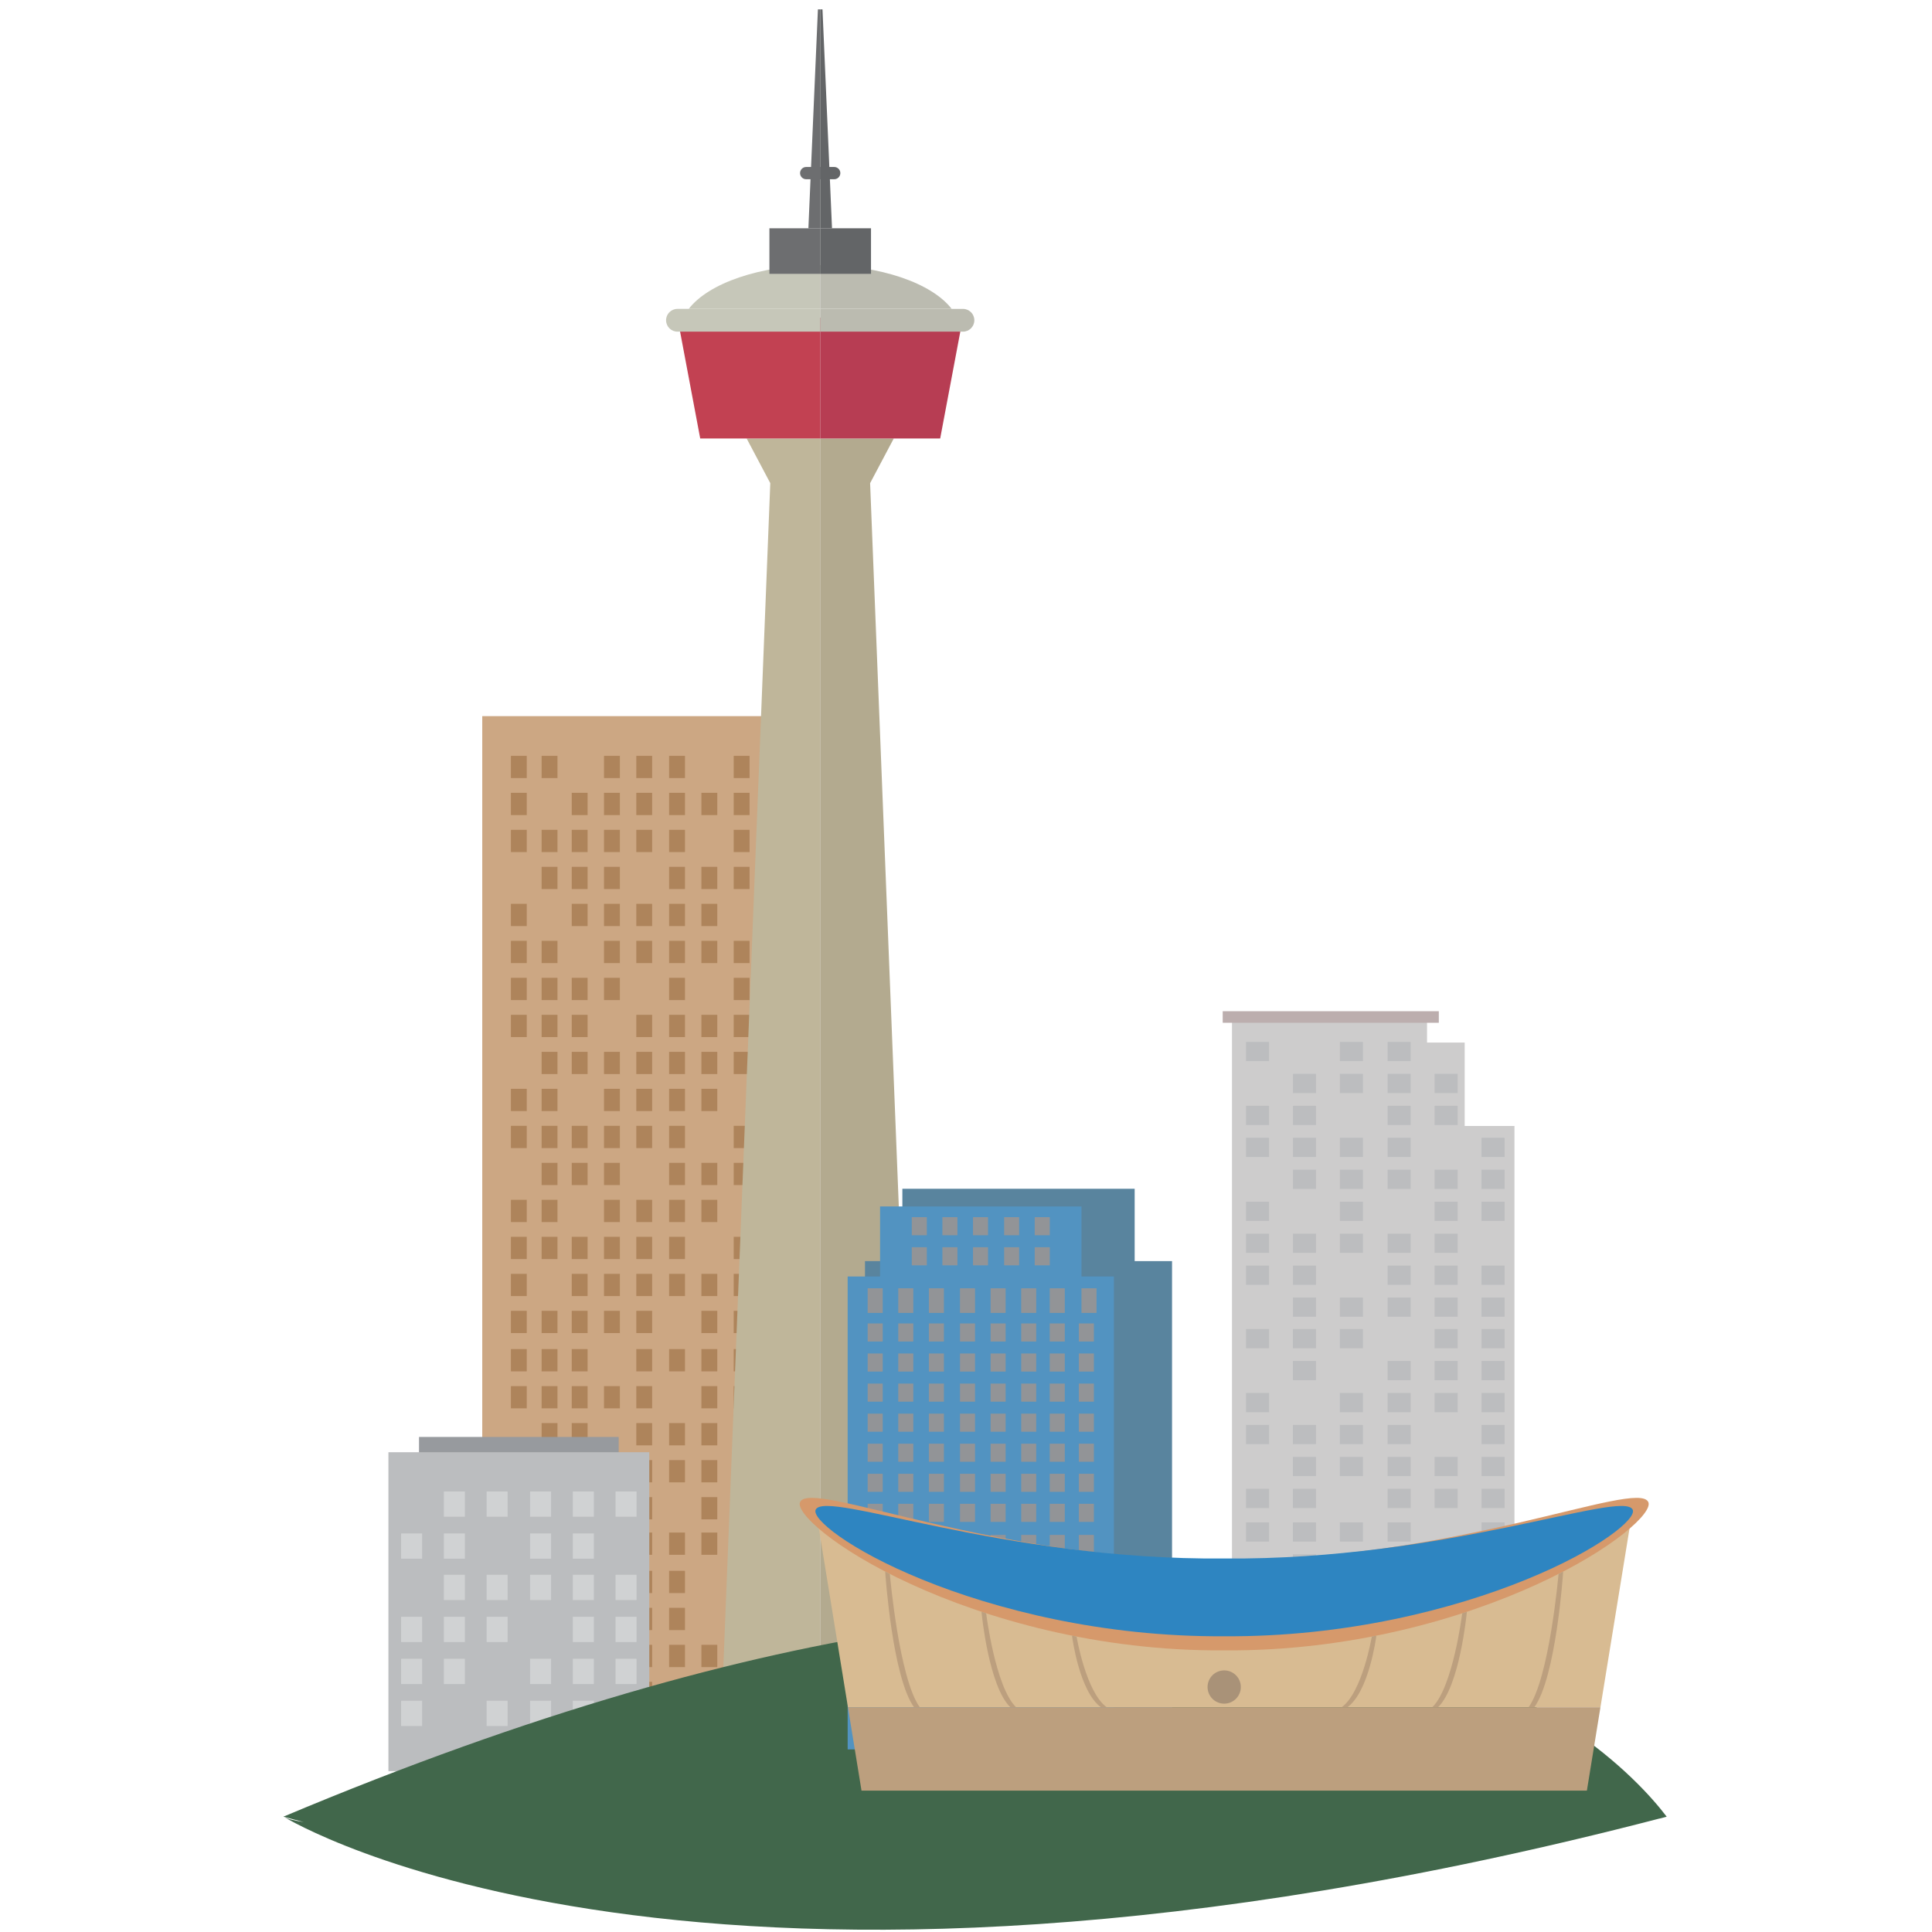 <?xml version="1.0" encoding="utf-8"?>
<!-- Generator: Adobe Illustrator 15.1.0, SVG Export Plug-In . SVG Version: 6.00 Build 0)  -->
<!DOCTYPE svg PUBLIC "-//W3C//DTD SVG 1.1//EN" "http://www.w3.org/Graphics/SVG/1.1/DTD/svg11.dtd">
<svg version="1.1" id="Layer_1" xmlns="http://www.w3.org/2000/svg" xmlns:xlink="http://www.w3.org/1999/xlink" x="0px" y="0px"
	 width="400px" height="400px" viewBox="0 0 400 400" enable-background="new 0 0 400 400" xml:space="preserve">
<g>
	<g>
		<rect x="99.845" y="148.268" fill="#CCA783" width="61.28" height="220.426"/>
		<g>
			<rect x="131.74" y="156.488" fill="#AE845B" width="3.28" height="4.606"/>
			<rect x="125.053" y="156.488" fill="#AE845B" width="3.287" height="4.606"/>
			<rect x="118.372" y="164.144" fill="#AE845B" width="3.283" height="4.61"/>
			<rect x="131.74" y="164.144" fill="#AE845B" width="3.28" height="4.61"/>
			<rect x="125.053" y="164.144" fill="#AE845B" width="3.287" height="4.61"/>
			<rect x="118.372" y="171.809" fill="#AE845B" width="3.283" height="4.605"/>
			<rect x="131.74" y="171.809" fill="#AE845B" width="3.28" height="4.605"/>
			<rect x="125.053" y="171.809" fill="#AE845B" width="3.287" height="4.605"/>
			<rect x="118.372" y="179.469" fill="#AE845B" width="3.283" height="4.602"/>
			<rect x="125.053" y="179.469" fill="#AE845B" width="3.287" height="4.602"/>
			<rect x="118.372" y="187.126" fill="#AE845B" width="3.283" height="4.609"/>
			<rect x="131.74" y="187.126" fill="#AE845B" width="3.28" height="4.609"/>
			<rect x="125.053" y="187.126" fill="#AE845B" width="3.287" height="4.609"/>
			<rect x="131.74" y="194.79" fill="#AE845B" width="3.28" height="4.61"/>
			<rect x="125.053" y="194.79" fill="#AE845B" width="3.287" height="4.61"/>
			<rect x="118.372" y="202.446" fill="#AE845B" width="3.283" height="4.611"/>
			<rect x="125.053" y="202.446" fill="#AE845B" width="3.287" height="4.611"/>
			<rect x="118.372" y="210.107" fill="#AE845B" width="3.283" height="4.609"/>
			<rect x="131.74" y="210.107" fill="#AE845B" width="3.28" height="4.609"/>
			<rect x="118.372" y="217.771" fill="#AE845B" width="3.283" height="4.602"/>
			<rect x="131.74" y="217.771" fill="#AE845B" width="3.28" height="4.602"/>
			<rect x="125.053" y="217.771" fill="#AE845B" width="3.287" height="4.602"/>
			<rect x="131.74" y="225.429" fill="#AE845B" width="3.28" height="4.604"/>
			<rect x="125.053" y="225.429" fill="#AE845B" width="3.287" height="4.604"/>
			<rect x="118.372" y="233.088" fill="#AE845B" width="3.283" height="4.61"/>
			<rect x="131.74" y="233.088" fill="#AE845B" width="3.28" height="4.61"/>
			<rect x="125.053" y="233.088" fill="#AE845B" width="3.287" height="4.61"/>
			<rect x="118.372" y="240.753" fill="#AE845B" width="3.283" height="4.603"/>
			<rect x="125.053" y="240.753" fill="#AE845B" width="3.287" height="4.603"/>
			<rect x="131.74" y="248.409" fill="#AE845B" width="3.28" height="4.609"/>
			<rect x="125.053" y="248.409" fill="#AE845B" width="3.287" height="4.609"/>
			<rect x="118.372" y="256.069" fill="#AE845B" width="3.283" height="4.61"/>
			<rect x="131.74" y="256.069" fill="#AE845B" width="3.28" height="4.61"/>
			<rect x="125.053" y="256.069" fill="#AE845B" width="3.287" height="4.61"/>
			<rect x="118.372" y="263.734" fill="#AE845B" width="3.283" height="4.602"/>
			<rect x="131.74" y="263.734" fill="#AE845B" width="3.28" height="4.602"/>
			<rect x="125.053" y="263.734" fill="#AE845B" width="3.287" height="4.602"/>
			<rect x="118.372" y="271.392" fill="#AE845B" width="3.283" height="4.608"/>
			<rect x="112.135" y="156.488" fill="#AE845B" width="3.283" height="4.606"/>
			<rect x="112.135" y="171.809" fill="#AE845B" width="3.283" height="4.605"/>
			<rect x="112.135" y="179.469" fill="#AE845B" width="3.283" height="4.602"/>
			<rect x="112.135" y="194.79" fill="#AE845B" width="3.283" height="4.61"/>
			<rect x="112.135" y="202.446" fill="#AE845B" width="3.283" height="4.611"/>
			<rect x="112.135" y="210.107" fill="#AE845B" width="3.283" height="4.609"/>
			<rect x="112.135" y="217.771" fill="#AE845B" width="3.283" height="4.602"/>
			<rect x="112.135" y="225.429" fill="#AE845B" width="3.283" height="4.604"/>
			<rect x="112.135" y="233.088" fill="#AE845B" width="3.283" height="4.61"/>
			<rect x="112.135" y="240.753" fill="#AE845B" width="3.283" height="4.603"/>
			<rect x="112.135" y="248.409" fill="#AE845B" width="3.283" height="4.609"/>
			<rect x="112.135" y="256.069" fill="#AE845B" width="3.283" height="4.61"/>
			<rect x="112.135" y="271.392" fill="#AE845B" width="3.283" height="4.608"/>
			<rect x="105.778" y="156.488" fill="#AE845B" width="3.283" height="4.606"/>
			<rect x="105.778" y="164.144" fill="#AE845B" width="3.283" height="4.61"/>
			<rect x="105.778" y="171.809" fill="#AE845B" width="3.283" height="4.605"/>
			<rect x="105.778" y="187.126" fill="#AE845B" width="3.283" height="4.609"/>
			<rect x="105.778" y="194.79" fill="#AE845B" width="3.283" height="4.61"/>
			<rect x="105.778" y="202.446" fill="#AE845B" width="3.283" height="4.611"/>
			<rect x="105.778" y="210.107" fill="#AE845B" width="3.283" height="4.609"/>
			<rect x="105.778" y="225.429" fill="#AE845B" width="3.283" height="4.604"/>
			<rect x="105.778" y="233.088" fill="#AE845B" width="3.283" height="4.61"/>
			<rect x="105.778" y="248.409" fill="#AE845B" width="3.283" height="4.609"/>
			<rect x="105.778" y="256.069" fill="#AE845B" width="3.283" height="4.61"/>
			<rect x="105.778" y="263.734" fill="#AE845B" width="3.283" height="4.602"/>
			<rect x="105.778" y="271.392" fill="#AE845B" width="3.283" height="4.608"/>
			<rect x="131.74" y="271.392" fill="#AE845B" width="3.28" height="4.608"/>
			<rect x="125.053" y="271.392" fill="#AE845B" width="3.287" height="4.608"/>
			<rect x="151.905" y="156.488" fill="#AE845B" width="3.285" height="4.606"/>
			<rect x="138.535" y="156.488" fill="#AE845B" width="3.284" height="4.606"/>
			<rect x="151.905" y="164.144" fill="#AE845B" width="3.285" height="4.61"/>
			<rect x="138.535" y="164.144" fill="#AE845B" width="3.284" height="4.61"/>
			<rect x="145.216" y="164.144" fill="#AE845B" width="3.29" height="4.61"/>
			<rect x="151.905" y="171.809" fill="#AE845B" width="3.285" height="4.605"/>
			<rect x="138.535" y="171.809" fill="#AE845B" width="3.284" height="4.605"/>
			<rect x="151.905" y="179.469" fill="#AE845B" width="3.285" height="4.602"/>
			<rect x="138.535" y="179.469" fill="#AE845B" width="3.284" height="4.602"/>
			<rect x="145.216" y="179.469" fill="#AE845B" width="3.29" height="4.602"/>
			<rect x="138.535" y="187.126" fill="#AE845B" width="3.284" height="4.609"/>
			<rect x="145.216" y="187.126" fill="#AE845B" width="3.29" height="4.609"/>
			<rect x="151.905" y="194.79" fill="#AE845B" width="3.285" height="4.61"/>
			<rect x="138.535" y="194.79" fill="#AE845B" width="3.284" height="4.61"/>
			<rect x="145.216" y="194.79" fill="#AE845B" width="3.29" height="4.61"/>
			<rect x="151.905" y="202.446" fill="#AE845B" width="3.285" height="4.611"/>
			<rect x="138.535" y="202.446" fill="#AE845B" width="3.284" height="4.611"/>
			<rect x="151.905" y="210.107" fill="#AE845B" width="3.285" height="4.609"/>
			<rect x="138.535" y="210.107" fill="#AE845B" width="3.284" height="4.609"/>
			<rect x="145.216" y="210.107" fill="#AE845B" width="3.29" height="4.609"/>
			<rect x="151.905" y="217.771" fill="#AE845B" width="3.285" height="4.602"/>
			<rect x="138.535" y="217.771" fill="#AE845B" width="3.284" height="4.602"/>
			<rect x="145.216" y="217.771" fill="#AE845B" width="3.29" height="4.602"/>
			<rect x="138.535" y="225.429" fill="#AE845B" width="3.284" height="4.604"/>
			<rect x="145.216" y="225.429" fill="#AE845B" width="3.29" height="4.604"/>
			<rect x="151.905" y="233.088" fill="#AE845B" width="3.285" height="4.61"/>
			<rect x="138.535" y="233.088" fill="#AE845B" width="3.284" height="4.61"/>
			<rect x="151.905" y="240.753" fill="#AE845B" width="3.285" height="4.603"/>
			<rect x="138.535" y="240.753" fill="#AE845B" width="3.284" height="4.603"/>
			<rect x="145.216" y="240.753" fill="#AE845B" width="3.29" height="4.603"/>
			<rect x="138.535" y="248.409" fill="#AE845B" width="3.284" height="4.609"/>
			<rect x="145.216" y="248.409" fill="#AE845B" width="3.29" height="4.609"/>
			<rect x="151.905" y="256.069" fill="#AE845B" width="3.285" height="4.61"/>
			<rect x="138.535" y="256.069" fill="#AE845B" width="3.284" height="4.61"/>
			<rect x="151.905" y="263.734" fill="#AE845B" width="3.285" height="4.602"/>
			<rect x="138.535" y="263.734" fill="#AE845B" width="3.284" height="4.602"/>
			<rect x="145.216" y="263.734" fill="#AE845B" width="3.29" height="4.602"/>
			<rect x="151.905" y="271.392" fill="#AE845B" width="3.285" height="4.608"/>
			<rect x="145.216" y="271.392" fill="#AE845B" width="3.29" height="4.608"/>
			<rect x="118.372" y="279.314" fill="#AE845B" width="3.283" height="4.614"/>
			<rect x="131.74" y="279.314" fill="#AE845B" width="3.28" height="4.614"/>
			<rect x="118.372" y="286.979" fill="#AE845B" width="3.283" height="4.605"/>
			<rect x="131.74" y="286.979" fill="#AE845B" width="3.28" height="4.605"/>
			<rect x="125.053" y="286.979" fill="#AE845B" width="3.287" height="4.605"/>
			<rect x="118.372" y="294.636" fill="#AE845B" width="3.283" height="4.61"/>
			<rect x="131.74" y="294.636" fill="#AE845B" width="3.28" height="4.61"/>
			<rect x="118.372" y="302.3" fill="#AE845B" width="3.283" height="4.605"/>
			<rect x="131.74" y="302.3" fill="#AE845B" width="3.28" height="4.605"/>
			<rect x="118.372" y="309.965" fill="#AE845B" width="3.283" height="4.603"/>
			<rect x="112.135" y="279.314" fill="#AE845B" width="3.283" height="4.614"/>
			<rect x="112.135" y="286.979" fill="#AE845B" width="3.283" height="4.605"/>
			<rect x="112.135" y="294.636" fill="#AE845B" width="3.283" height="4.61"/>
			<rect x="112.135" y="302.3" fill="#AE845B" width="3.283" height="4.605"/>
			<rect x="112.135" y="309.965" fill="#AE845B" width="3.283" height="4.603"/>
			<rect x="105.778" y="279.314" fill="#AE845B" width="3.283" height="4.614"/>
			<rect x="105.778" y="286.979" fill="#AE845B" width="3.283" height="4.605"/>
			<rect x="105.778" y="302.3" fill="#AE845B" width="3.283" height="4.605"/>
			<rect x="105.778" y="309.965" fill="#AE845B" width="3.283" height="4.603"/>
			<rect x="131.74" y="309.965" fill="#AE845B" width="3.28" height="4.603"/>
			<rect x="125.053" y="309.965" fill="#AE845B" width="3.287" height="4.603"/>
			<rect x="151.905" y="279.314" fill="#AE845B" width="3.285" height="4.614"/>
			<rect x="138.535" y="279.314" fill="#AE845B" width="3.284" height="4.614"/>
			<rect x="145.216" y="279.314" fill="#AE845B" width="3.29" height="4.614"/>
			<rect x="151.905" y="286.979" fill="#AE845B" width="3.285" height="4.605"/>
			<rect x="145.216" y="286.979" fill="#AE845B" width="3.29" height="4.605"/>
			<rect x="138.535" y="294.636" fill="#AE845B" width="3.284" height="4.61"/>
			<rect x="145.216" y="294.636" fill="#AE845B" width="3.29" height="4.61"/>
			<rect x="151.905" y="302.3" fill="#AE845B" width="3.285" height="4.605"/>
			<rect x="138.535" y="302.3" fill="#AE845B" width="3.284" height="4.605"/>
			<rect x="145.216" y="302.3" fill="#AE845B" width="3.29" height="4.605"/>
			<rect x="151.905" y="309.965" fill="#AE845B" width="3.285" height="4.603"/>
			<rect x="145.216" y="309.965" fill="#AE845B" width="3.29" height="4.603"/>
			<rect x="118.372" y="317.297" fill="#AE845B" width="3.283" height="4.609"/>
			<rect x="112.135" y="317.297" fill="#AE845B" width="3.283" height="4.609"/>
			<rect x="131.74" y="317.297" fill="#AE845B" width="3.28" height="4.609"/>
			<rect x="125.053" y="317.297" fill="#AE845B" width="3.287" height="4.609"/>
			<rect x="151.905" y="317.297" fill="#AE845B" width="3.285" height="4.609"/>
			<rect x="138.535" y="317.297" fill="#AE845B" width="3.284" height="4.609"/>
			<rect x="145.216" y="317.297" fill="#AE845B" width="3.29" height="4.609"/>
			<rect x="131.74" y="325.223" fill="#AE845B" width="3.28" height="4.605"/>
			<rect x="125.053" y="325.223" fill="#AE845B" width="3.287" height="4.605"/>
			<rect x="118.372" y="332.881" fill="#AE845B" width="3.283" height="4.611"/>
			<rect x="131.74" y="332.881" fill="#AE845B" width="3.28" height="4.611"/>
			<rect x="125.053" y="332.881" fill="#AE845B" width="3.287" height="4.611"/>
			<rect x="118.372" y="340.543" fill="#AE845B" width="3.283" height="4.614"/>
			<rect x="131.74" y="340.543" fill="#AE845B" width="3.28" height="4.614"/>
			<rect x="125.053" y="340.543" fill="#AE845B" width="3.287" height="4.614"/>
			<rect x="118.372" y="348.206" fill="#AE845B" width="3.283" height="4.606"/>
			<rect x="131.74" y="348.206" fill="#AE845B" width="3.28" height="4.606"/>
			<rect x="118.372" y="355.863" fill="#AE845B" width="3.283" height="4.61"/>
			<rect x="112.135" y="325.223" fill="#AE845B" width="3.283" height="4.605"/>
			<rect x="112.135" y="332.881" fill="#AE845B" width="3.283" height="4.611"/>
			<rect x="112.135" y="348.206" fill="#AE845B" width="3.283" height="4.606"/>
			<rect x="112.135" y="355.863" fill="#AE845B" width="3.283" height="4.61"/>
			<rect x="105.778" y="325.223" fill="#AE845B" width="3.283" height="4.605"/>
			<rect x="105.778" y="332.881" fill="#AE845B" width="3.283" height="4.611"/>
			<rect x="105.778" y="340.543" fill="#AE845B" width="3.283" height="4.614"/>
			<rect x="105.778" y="348.206" fill="#AE845B" width="3.283" height="4.606"/>
			<rect x="105.778" y="355.863" fill="#AE845B" width="3.283" height="4.61"/>
			<rect x="131.74" y="355.863" fill="#AE845B" width="3.28" height="4.61"/>
			<rect x="125.053" y="355.863" fill="#AE845B" width="3.287" height="4.61"/>
			<rect x="151.905" y="325.223" fill="#AE845B" width="3.285" height="4.605"/>
			<rect x="138.535" y="325.223" fill="#AE845B" width="3.284" height="4.605"/>
			<rect x="151.905" y="332.881" fill="#AE845B" width="3.285" height="4.611"/>
			<rect x="138.535" y="332.881" fill="#AE845B" width="3.284" height="4.611"/>
			<rect x="151.905" y="340.543" fill="#AE845B" width="3.285" height="4.614"/>
			<rect x="138.535" y="340.543" fill="#AE845B" width="3.284" height="4.614"/>
			<rect x="145.216" y="340.543" fill="#AE845B" width="3.29" height="4.614"/>
			<rect x="151.905" y="348.206" fill="#AE845B" width="3.285" height="4.606"/>
			<rect x="138.535" y="348.206" fill="#AE845B" width="3.284" height="4.606"/>
			<rect x="145.216" y="348.206" fill="#AE845B" width="3.29" height="4.606"/>
			<rect x="151.905" y="355.863" fill="#AE845B" width="3.285" height="4.61"/>
			<rect x="145.216" y="355.863" fill="#AE845B" width="3.29" height="4.61"/>
		</g>
	</g>
	<g>
		<rect x="86.751" y="297.507" fill="#979A9E" width="41.34" height="4.481"/>
		<rect x="80.418" y="300.668" fill="#BBBDBF" width="54.006" height="66.039"/>
		<rect x="127.448" y="308.793" fill="#D0D2D3" width="4.346" height="5.227"/>
		<rect x="109.752" y="308.793" fill="#D0D2D3" width="4.344" height="5.227"/>
		<rect x="118.596" y="308.793" fill="#D0D2D3" width="4.354" height="5.227"/>
		<rect x="109.752" y="317.48" fill="#D0D2D3" width="4.344" height="5.229"/>
		<rect x="118.596" y="317.48" fill="#D0D2D3" width="4.354" height="5.229"/>
		<rect x="100.749" y="308.793" fill="#D0D2D3" width="4.346" height="5.227"/>
		<rect x="91.896" y="308.793" fill="#D0D2D3" width="4.351" height="5.227"/>
		<rect x="83.044" y="317.48" fill="#D0D2D3" width="4.353" height="5.229"/>
		<rect x="91.896" y="317.48" fill="#D0D2D3" width="4.351" height="5.229"/>
		<rect x="127.448" y="326.041" fill="#D0D2D3" width="4.346" height="5.234"/>
		<rect x="109.752" y="326.041" fill="#D0D2D3" width="4.344" height="5.234"/>
		<rect x="118.596" y="326.041" fill="#D0D2D3" width="4.354" height="5.234"/>
		<rect x="127.448" y="334.736" fill="#D0D2D3" width="4.346" height="5.234"/>
		<rect x="118.596" y="334.736" fill="#D0D2D3" width="4.354" height="5.234"/>
		<rect x="127.448" y="343.434" fill="#D0D2D3" width="4.346" height="5.225"/>
		<rect x="109.752" y="343.434" fill="#D0D2D3" width="4.344" height="5.225"/>
		<rect x="118.596" y="343.434" fill="#D0D2D3" width="4.354" height="5.225"/>
		<rect x="127.448" y="352.121" fill="#D0D2D3" width="4.346" height="5.229"/>
		<rect x="109.752" y="352.121" fill="#D0D2D3" width="4.344" height="5.229"/>
		<rect x="118.596" y="352.121" fill="#D0D2D3" width="4.354" height="5.229"/>
		<rect x="100.749" y="326.041" fill="#D0D2D3" width="4.346" height="5.234"/>
		<rect x="91.896" y="326.041" fill="#D0D2D3" width="4.351" height="5.234"/>
		<rect x="83.044" y="334.736" fill="#D0D2D3" width="4.353" height="5.234"/>
		<rect x="100.749" y="334.736" fill="#D0D2D3" width="4.346" height="5.234"/>
		<rect x="91.896" y="334.736" fill="#D0D2D3" width="4.351" height="5.234"/>
		<rect x="83.044" y="343.434" fill="#D0D2D3" width="4.353" height="5.225"/>
		<rect x="91.896" y="343.434" fill="#D0D2D3" width="4.351" height="5.225"/>
		<rect x="83.044" y="352.121" fill="#D0D2D3" width="4.353" height="5.229"/>
		<rect x="100.749" y="352.121" fill="#D0D2D3" width="4.346" height="5.229"/>
	</g>
	<g>
		<polygon fill="#CDCCCC" points="303.247,233.12 303.247,215.849 295.45,215.849 295.45,210.556 255.069,210.556 255.069,275.165 
			255.069,346.136 313.554,346.136 313.554,275.165 313.554,233.12 		"/>
		<rect x="287.298" y="215.721" fill="#BCBDBF" width="4.767" height="3.974"/>
		<rect x="287.298" y="222.329" fill="#BCBDBF" width="4.767" height="3.982"/>
		<rect x="297.013" y="222.329" fill="#BCBDBF" width="4.775" height="3.982"/>
		<rect x="287.298" y="228.946" fill="#BCBDBF" width="4.767" height="3.978"/>
		<rect x="297.013" y="228.946" fill="#BCBDBF" width="4.775" height="3.978"/>
		<rect x="306.733" y="235.562" fill="#BCBDBF" width="4.778" height="3.979"/>
		<rect x="287.298" y="235.562" fill="#BCBDBF" width="4.767" height="3.979"/>
		<rect x="306.733" y="242.177" fill="#BCBDBF" width="4.778" height="3.98"/>
		<rect x="287.298" y="242.177" fill="#BCBDBF" width="4.767" height="3.98"/>
		<rect x="297.013" y="242.177" fill="#BCBDBF" width="4.775" height="3.98"/>
		<rect x="306.733" y="248.797" fill="#BCBDBF" width="4.778" height="3.982"/>
		<rect x="297.013" y="248.797" fill="#BCBDBF" width="4.775" height="3.982"/>
		<rect x="287.298" y="255.415" fill="#BCBDBF" width="4.767" height="3.977"/>
		<rect x="297.013" y="255.415" fill="#BCBDBF" width="4.775" height="3.977"/>
		<rect x="306.733" y="262.026" fill="#BCBDBF" width="4.778" height="3.983"/>
		<rect x="287.298" y="262.026" fill="#BCBDBF" width="4.767" height="3.983"/>
		<rect x="297.013" y="262.026" fill="#BCBDBF" width="4.775" height="3.983"/>
		<rect x="306.733" y="268.641" fill="#BCBDBF" width="4.778" height="3.977"/>
		<rect x="287.298" y="268.641" fill="#BCBDBF" width="4.767" height="3.977"/>
		<rect x="297.013" y="268.641" fill="#BCBDBF" width="4.775" height="3.977"/>
		<rect x="257.969" y="215.721" fill="#BCBDBF" width="4.773" height="3.974"/>
		<rect x="277.411" y="215.721" fill="#BCBDBF" width="4.772" height="3.974"/>
		<rect x="277.411" y="222.329" fill="#BCBDBF" width="4.772" height="3.982"/>
		<rect x="267.688" y="222.329" fill="#BCBDBF" width="4.778" height="3.982"/>
		<rect x="257.969" y="228.946" fill="#BCBDBF" width="4.773" height="3.978"/>
		<rect x="267.688" y="228.946" fill="#BCBDBF" width="4.778" height="3.978"/>
		<rect x="257.969" y="235.562" fill="#BCBDBF" width="4.773" height="3.979"/>
		<rect x="277.411" y="235.562" fill="#BCBDBF" width="4.772" height="3.979"/>
		<rect x="267.688" y="235.562" fill="#BCBDBF" width="4.778" height="3.979"/>
		<rect x="277.411" y="242.177" fill="#BCBDBF" width="4.772" height="3.98"/>
		<rect x="267.688" y="242.177" fill="#BCBDBF" width="4.778" height="3.98"/>
		<rect x="257.969" y="248.797" fill="#BCBDBF" width="4.773" height="3.982"/>
		<rect x="277.411" y="248.797" fill="#BCBDBF" width="4.772" height="3.982"/>
		<rect x="257.969" y="255.415" fill="#BCBDBF" width="4.773" height="3.977"/>
		<rect x="277.411" y="255.415" fill="#BCBDBF" width="4.772" height="3.977"/>
		<rect x="267.688" y="255.415" fill="#BCBDBF" width="4.778" height="3.977"/>
		<rect x="257.969" y="262.026" fill="#BCBDBF" width="4.773" height="3.983"/>
		<rect x="267.688" y="262.026" fill="#BCBDBF" width="4.778" height="3.983"/>
		<rect x="277.411" y="268.641" fill="#BCBDBF" width="4.772" height="3.977"/>
		<rect x="267.688" y="268.641" fill="#BCBDBF" width="4.778" height="3.977"/>
		<rect x="257.969" y="275.165" fill="#BCBDBF" width="4.778" height="3.982"/>
		<rect x="277.407" y="275.165" fill="#BCBDBF" width="4.776" height="3.982"/>
		<rect x="267.681" y="275.165" fill="#BCBDBF" width="4.785" height="3.982"/>
		<rect x="267.681" y="281.773" fill="#BCBDBF" width="4.785" height="3.986"/>
		<rect x="257.969" y="288.399" fill="#BCBDBF" width="4.778" height="3.985"/>
		<rect x="277.407" y="288.399" fill="#BCBDBF" width="4.776" height="3.985"/>
		<rect x="257.969" y="295.016" fill="#BCBDBF" width="4.778" height="3.979"/>
		<rect x="277.407" y="295.016" fill="#BCBDBF" width="4.776" height="3.979"/>
		<rect x="267.681" y="295.016" fill="#BCBDBF" width="4.785" height="3.979"/>
		<rect x="277.407" y="301.632" fill="#BCBDBF" width="4.776" height="3.979"/>
		<rect x="267.681" y="301.632" fill="#BCBDBF" width="4.785" height="3.979"/>
		<rect x="257.969" y="308.241" fill="#BCBDBF" width="4.778" height="3.982"/>
		<rect x="267.681" y="308.241" fill="#BCBDBF" width="4.785" height="3.982"/>
		<rect x="306.736" y="275.165" fill="#BCBDBF" width="4.775" height="3.982"/>
		<rect x="297.013" y="275.165" fill="#BCBDBF" width="4.775" height="3.982"/>
		<rect x="306.736" y="281.773" fill="#BCBDBF" width="4.775" height="3.986"/>
		<rect x="287.294" y="281.773" fill="#BCBDBF" width="4.773" height="3.986"/>
		<rect x="297.013" y="281.773" fill="#BCBDBF" width="4.775" height="3.986"/>
		<rect x="306.736" y="288.399" fill="#BCBDBF" width="4.775" height="3.985"/>
		<rect x="287.294" y="288.399" fill="#BCBDBF" width="4.773" height="3.985"/>
		<rect x="297.013" y="288.399" fill="#BCBDBF" width="4.775" height="3.985"/>
		<rect x="306.736" y="295.016" fill="#BCBDBF" width="4.775" height="3.979"/>
		<rect x="287.294" y="295.016" fill="#BCBDBF" width="4.773" height="3.979"/>
		<rect x="306.736" y="301.632" fill="#BCBDBF" width="4.775" height="3.979"/>
		<rect x="287.294" y="301.632" fill="#BCBDBF" width="4.773" height="3.979"/>
		<rect x="297.013" y="301.632" fill="#BCBDBF" width="4.775" height="3.979"/>
		<rect x="306.736" y="308.241" fill="#BCBDBF" width="4.775" height="3.982"/>
		<rect x="287.294" y="308.241" fill="#BCBDBF" width="4.773" height="3.982"/>
		<rect x="297.013" y="308.241" fill="#BCBDBF" width="4.775" height="3.982"/>
		<rect x="257.969" y="315.194" fill="#BCBDBF" width="4.778" height="3.978"/>
		<rect x="277.407" y="315.194" fill="#BCBDBF" width="4.776" height="3.978"/>
		<rect x="267.681" y="315.194" fill="#BCBDBF" width="4.785" height="3.978"/>
		<rect x="277.407" y="321.808" fill="#BCBDBF" width="4.776" height="3.981"/>
		<rect x="267.681" y="321.808" fill="#BCBDBF" width="4.785" height="3.981"/>
		<rect x="257.969" y="328.424" fill="#BCBDBF" width="4.778" height="3.974"/>
		<rect x="267.681" y="328.424" fill="#BCBDBF" width="4.785" height="3.974"/>
		<rect x="306.736" y="315.194" fill="#BCBDBF" width="4.775" height="3.978"/>
		<rect x="287.294" y="315.194" fill="#BCBDBF" width="4.773" height="3.978"/>
		<rect x="306.736" y="321.808" fill="#BCBDBF" width="4.775" height="3.981"/>
		<rect x="287.294" y="321.808" fill="#BCBDBF" width="4.773" height="3.981"/>
		<rect x="297.013" y="321.808" fill="#BCBDBF" width="4.775" height="3.981"/>
		<rect x="306.736" y="328.424" fill="#BCBDBF" width="4.775" height="3.974"/>
		<rect x="287.294" y="328.424" fill="#BCBDBF" width="4.773" height="3.974"/>
		<rect x="297.013" y="328.424" fill="#BCBDBF" width="4.775" height="3.974"/>
		<rect x="253.149" y="209.363" fill="#BCAEAE" width="44.744" height="2.392"/>
	</g>
	<g>
		<polygon fill="#BFB69A" points="154.584,90.783 159.479,100.031 149.144,360.594 169.812,360.594 169.812,90.783 		"/>
		<polygon fill="#B3AA8F" points="180.147,100.031 185.045,90.783 169.812,90.783 169.812,360.594 190.483,360.594 		"/>
		<polygon fill="#C24152" points="168.907,65.758 140.258,65.758 144.972,90.783 168.907,90.783 169.812,90.783 169.812,65.758 		
			"/>
		<polygon fill="#B73D53" points="194.655,90.783 199.369,65.758 170.72,65.758 169.812,65.758 169.812,90.783 170.72,90.783 		"/>
		<path fill="#C6C7B9" d="M140.258,63.951c-1.304,0-2.355,1.051-2.355,2.354c0,1.304,1.051,2.359,2.355,2.359h29.554v-4.714H140.258
			z"/>
		<path fill="#BBBBB0" d="M201.726,66.306c0-1.303-1.054-2.354-2.356-2.354h-29.557v4.714h29.557
			C200.672,68.665,201.726,67.609,201.726,66.306z"/>
		<path fill="#C6C7B9" d="M142.593,63.951h27.219v-9.068C157.327,54.883,146.682,58.653,142.593,63.951z"/>
		<path fill="#BBBBB0" d="M169.812,54.883L169.812,54.883v9.068h27.224C192.949,58.653,182.303,54.883,169.812,54.883z"/>
		<rect x="159.298" y="47.262" fill="#6D6E70" width="10.514" height="9.432"/>
		<rect x="169.812" y="47.262" fill="#636567" width="10.52" height="9.432"/>
		<polygon fill="#6D6E70" points="169.341,1.936 167.368,47.262 169.812,47.262 169.812,1.936 		"/>
		<polygon fill="#636567" points="170.288,1.936 169.812,1.936 169.812,47.262 172.259,47.262 		"/>
		<path fill="#6D6E70" d="M166.914,34.572c-0.701,0-1.271,0.568-1.271,1.268c0,0.699,0.57,1.271,1.271,1.271h2.898v-2.539H166.914z"
			/>
		<path fill="#636567" d="M173.984,35.84c0-0.7-0.569-1.268-1.268-1.268h-2.905v2.539h2.905
			C173.415,37.111,173.984,36.54,173.984,35.84z"/>
	</g>
	<g>
		<path fill="none" d="M58.772,376.151c0.76,0.463,2.335,0.811,4.108,1.091L58.772,376.151z"/>
		<path fill="#41674B" d="M345.073,376.126c-11.853-15.562-80.104-86.743-286.409,0l0.103,0.025
			c0.725,0.446,85.298,52.142,284.771,0.367l0.064-0.005L345.073,376.126z M62.88,377.242c-1.773-0.28-3.349-0.628-4.108-1.091
			L62.88,377.242z"/>
	</g>
	<g>
		<polygon fill="#59849E" points="234.92,261.099 234.92,246.122 186.825,246.122 186.825,261.099 179.086,261.099 179.086,362.196 
			242.658,362.196 242.658,261.099 		"/>
		<polygon fill="#5293C1" points="223.909,264.286 223.909,249.781 182.207,249.781 182.207,264.286 175.498,264.286 
			175.498,362.196 230.62,362.196 230.62,264.286 		"/>
		<rect x="211.43" y="274.005" fill="#929497" width="3.11" height="3.743"/>
		<rect x="198.757" y="274.005" fill="#929497" width="3.11" height="3.743"/>
		<rect x="205.09" y="274.005" fill="#929497" width="3.117" height="3.743"/>
		<rect x="211.43" y="280.229" fill="#929497" width="3.11" height="3.744"/>
		<rect x="198.757" y="280.229" fill="#929497" width="3.11" height="3.744"/>
		<rect x="205.09" y="280.229" fill="#929497" width="3.117" height="3.744"/>
		<rect x="211.43" y="286.455" fill="#929497" width="3.11" height="3.746"/>
		<rect x="198.757" y="286.455" fill="#929497" width="3.11" height="3.746"/>
		<rect x="205.09" y="286.455" fill="#929497" width="3.117" height="3.746"/>
		<rect x="211.43" y="292.678" fill="#929497" width="3.11" height="3.746"/>
		<rect x="198.757" y="292.678" fill="#929497" width="3.11" height="3.746"/>
		<rect x="205.09" y="292.678" fill="#929497" width="3.117" height="3.746"/>
		<rect x="211.43" y="298.902" fill="#929497" width="3.11" height="3.741"/>
		<rect x="198.757" y="298.902" fill="#929497" width="3.11" height="3.741"/>
		<rect x="205.09" y="298.902" fill="#929497" width="3.117" height="3.741"/>
		<rect x="211.43" y="305.127" fill="#929497" width="3.11" height="3.741"/>
		<rect x="198.757" y="305.127" fill="#929497" width="3.11" height="3.741"/>
		<rect x="205.09" y="305.127" fill="#929497" width="3.117" height="3.741"/>
		<rect x="211.43" y="311.345" fill="#929497" width="3.11" height="3.746"/>
		<rect x="217.339" y="274.005" fill="#929497" width="3.114" height="3.743"/>
		<rect x="217.339" y="280.229" fill="#929497" width="3.114" height="3.744"/>
		<rect x="217.339" y="286.455" fill="#929497" width="3.114" height="3.746"/>
		<rect x="217.339" y="292.678" fill="#929497" width="3.114" height="3.746"/>
		<rect x="217.339" y="298.902" fill="#929497" width="3.114" height="3.741"/>
		<rect x="217.339" y="305.127" fill="#929497" width="3.114" height="3.741"/>
		<rect x="217.339" y="311.345" fill="#929497" width="3.114" height="3.746"/>
		<rect x="223.363" y="274.005" fill="#929497" width="3.115" height="3.743"/>
		<rect x="223.363" y="280.229" fill="#929497" width="3.115" height="3.744"/>
		<rect x="223.363" y="286.455" fill="#929497" width="3.115" height="3.746"/>
		<rect x="223.363" y="292.678" fill="#929497" width="3.115" height="3.746"/>
		<rect x="223.363" y="298.902" fill="#929497" width="3.115" height="3.741"/>
		<rect x="223.363" y="305.127" fill="#929497" width="3.115" height="3.741"/>
		<rect x="223.363" y="311.345" fill="#929497" width="3.115" height="3.746"/>
		<rect x="198.757" y="311.345" fill="#929497" width="3.11" height="3.746"/>
		<rect x="205.09" y="311.345" fill="#929497" width="3.117" height="3.746"/>
		<rect x="179.64" y="274.005" fill="#929497" width="3.115" height="3.743"/>
		<rect x="192.313" y="274.005" fill="#929497" width="3.115" height="3.743"/>
		<rect x="185.977" y="274.005" fill="#929497" width="3.114" height="3.743"/>
		<rect x="179.64" y="280.229" fill="#929497" width="3.115" height="3.744"/>
		<rect x="192.313" y="280.229" fill="#929497" width="3.115" height="3.744"/>
		<rect x="185.977" y="280.229" fill="#929497" width="3.114" height="3.744"/>
		<rect x="179.64" y="286.455" fill="#929497" width="3.115" height="3.746"/>
		<rect x="192.313" y="286.455" fill="#929497" width="3.115" height="3.746"/>
		<rect x="185.977" y="286.455" fill="#929497" width="3.114" height="3.746"/>
		<rect x="179.64" y="292.678" fill="#929497" width="3.115" height="3.746"/>
		<rect x="192.313" y="292.678" fill="#929497" width="3.115" height="3.746"/>
		<rect x="185.977" y="292.678" fill="#929497" width="3.114" height="3.746"/>
		<rect x="179.64" y="298.902" fill="#929497" width="3.115" height="3.741"/>
		<rect x="192.313" y="298.902" fill="#929497" width="3.115" height="3.741"/>
		<rect x="185.977" y="298.902" fill="#929497" width="3.114" height="3.741"/>
		<rect x="179.64" y="305.127" fill="#929497" width="3.115" height="3.741"/>
		<rect x="192.313" y="305.127" fill="#929497" width="3.115" height="3.741"/>
		<rect x="185.977" y="305.127" fill="#929497" width="3.114" height="3.741"/>
		<rect x="179.64" y="311.345" fill="#929497" width="3.115" height="3.746"/>
		<rect x="192.313" y="311.345" fill="#929497" width="3.115" height="3.746"/>
		<rect x="185.977" y="311.345" fill="#929497" width="3.114" height="3.746"/>
		<rect x="211.43" y="317.785" fill="#929497" width="3.11" height="3.746"/>
		<rect x="198.757" y="317.785" fill="#929497" width="3.11" height="3.746"/>
		<rect x="205.09" y="317.785" fill="#929497" width="3.117" height="3.746"/>
		<rect x="211.43" y="324.01" fill="#929497" width="3.11" height="3.747"/>
		<rect x="198.757" y="324.01" fill="#929497" width="3.11" height="3.747"/>
		<rect x="205.09" y="324.01" fill="#929497" width="3.117" height="3.747"/>
		<rect x="211.43" y="330.236" fill="#929497" width="3.11" height="3.741"/>
		<rect x="198.757" y="330.236" fill="#929497" width="3.11" height="3.741"/>
		<rect x="205.09" y="330.236" fill="#929497" width="3.117" height="3.741"/>
		<rect x="211.43" y="336.457" fill="#929497" width="3.11" height="3.741"/>
		<rect x="198.757" y="336.457" fill="#929497" width="3.11" height="3.741"/>
		<rect x="205.09" y="336.457" fill="#929497" width="3.117" height="3.741"/>
		<rect x="211.43" y="342.682" fill="#929497" width="3.11" height="3.743"/>
		<rect x="217.339" y="317.785" fill="#929497" width="3.114" height="3.746"/>
		<rect x="217.339" y="324.01" fill="#929497" width="3.114" height="3.747"/>
		<rect x="217.339" y="330.236" fill="#929497" width="3.114" height="3.741"/>
		<rect x="217.339" y="336.457" fill="#929497" width="3.114" height="3.741"/>
		<rect x="217.339" y="342.682" fill="#929497" width="3.114" height="3.743"/>
		<rect x="223.363" y="317.785" fill="#929497" width="3.115" height="3.746"/>
		<rect x="223.363" y="324.01" fill="#929497" width="3.115" height="3.747"/>
		<rect x="223.363" y="330.236" fill="#929497" width="3.115" height="3.741"/>
		<rect x="223.363" y="336.457" fill="#929497" width="3.115" height="3.741"/>
		<rect x="223.363" y="342.682" fill="#929497" width="3.115" height="3.743"/>
		<rect x="198.757" y="342.682" fill="#929497" width="3.11" height="3.743"/>
		<rect x="205.09" y="342.682" fill="#929497" width="3.117" height="3.743"/>
		<rect x="179.64" y="317.785" fill="#929497" width="3.115" height="3.746"/>
		<rect x="192.313" y="317.785" fill="#929497" width="3.115" height="3.746"/>
		<rect x="185.977" y="317.785" fill="#929497" width="3.114" height="3.746"/>
		<rect x="179.64" y="324.01" fill="#929497" width="3.115" height="3.747"/>
		<rect x="192.313" y="324.01" fill="#929497" width="3.115" height="3.747"/>
		<rect x="185.977" y="324.01" fill="#929497" width="3.114" height="3.747"/>
		<rect x="179.64" y="330.236" fill="#929497" width="3.115" height="3.741"/>
		<rect x="192.313" y="330.236" fill="#929497" width="3.115" height="3.741"/>
		<rect x="185.977" y="330.236" fill="#929497" width="3.114" height="3.741"/>
		<rect x="179.64" y="336.457" fill="#929497" width="3.115" height="3.741"/>
		<rect x="192.313" y="336.457" fill="#929497" width="3.115" height="3.741"/>
		<rect x="185.977" y="336.457" fill="#929497" width="3.114" height="3.741"/>
		<rect x="179.64" y="342.682" fill="#929497" width="3.115" height="3.743"/>
		<rect x="192.313" y="342.682" fill="#929497" width="3.115" height="3.743"/>
		<rect x="185.977" y="342.682" fill="#929497" width="3.114" height="3.743"/>
		<rect x="179.64" y="266.725" fill="#929497" width="3.115" height="5.102"/>
		<rect x="185.977" y="266.725" fill="#929497" width="3.114" height="5.102"/>
		<rect x="192.313" y="266.725" fill="#929497" width="3.115" height="5.102"/>
		<rect x="198.755" y="266.725" fill="#929497" width="3.116" height="5.102"/>
		<rect x="205.092" y="266.725" fill="#929497" width="3.115" height="5.102"/>
		<rect x="211.426" y="266.725" fill="#929497" width="3.117" height="5.102"/>
		<rect x="217.339" y="266.725" fill="#929497" width="3.114" height="5.102"/>
		<rect x="223.909" y="266.725" fill="#929497" width="3.117" height="5.102"/>
		<rect x="207.894" y="252.003" fill="#929497" width="3.109" height="3.747"/>
		<rect x="214.226" y="252.003" fill="#929497" width="3.117" height="3.747"/>
		<rect x="207.894" y="258.225" fill="#929497" width="3.109" height="3.746"/>
		<rect x="214.226" y="258.225" fill="#929497" width="3.117" height="3.746"/>
		<rect x="188.771" y="252.003" fill="#929497" width="3.118" height="3.747"/>
		<rect x="201.449" y="252.003" fill="#929497" width="3.111" height="3.747"/>
		<rect x="195.113" y="252.003" fill="#929497" width="3.114" height="3.747"/>
		<rect x="188.771" y="258.225" fill="#929497" width="3.118" height="3.746"/>
		<rect x="201.449" y="258.225" fill="#929497" width="3.111" height="3.746"/>
		<rect x="195.113" y="258.225" fill="#929497" width="3.114" height="3.746"/>
	</g>
	<g>
		<g>
			<path fill="#D8BB92" d="M337.996,312.647c0,0-35.248,29.207-84.539,26.023c-49.295,3.184-84.542-26.023-84.542-26.023
				l6.642,40.826h155.797L337.996,312.647z"/>
			<polygon fill="#BC9F7E" points="253.457,370.735 328.547,370.735 331.354,353.474 175.556,353.474 178.367,370.735 			"/>
			<path fill="#D6996B" d="M341.257,310.973c1.046,2.106-7.145,9.759-22.885,16.972c-15.615,7.188-38.783,13.941-64.915,13.745
				c-26.135,0.196-49.301-6.557-64.917-13.745c-15.739-7.213-23.931-14.865-22.884-16.972c2.317-4.817,40.128,12.342,87.801,11.87
				C301.124,323.314,338.938,306.155,341.257,310.973z"/>
			<path fill="#2E85C1" d="M338.011,312.523c1.008,1.803-6.882,8.34-22.038,14.506c-15.041,6.141-37.347,11.909-62.516,11.742
				c-25.167,0.167-47.478-5.602-62.518-11.742c-15.158-6.166-23.045-12.703-22.039-14.506c2.236-4.114,38.646,10.548,84.557,10.147
				C299.363,323.071,335.775,308.409,338.011,312.523z"/>
			<g>
				<path fill="#BC9F7E" d="M189.246,353.474c-4.462-6.17-5.927-27.257-5.976-28.1l0.966,0.507
					c0.01,0.201,1.905,21.646,6.199,27.593H189.246z"/>
				<path fill="#BC9F7E" d="M209.182,353.474c-4.457-4.34-5.925-19.177-5.973-19.772l0.967,0.312
					c0.015,0.14,1.904,15.28,6.201,19.46H209.182z"/>
				<path fill="#BC9F7E" d="M227.945,353.474c-4.458-3.216-5.949-14.392-6.001-14.831l0.951,0.188
					c0.015,0.104,1.951,11.543,6.245,14.643H227.945z"/>
			</g>
			<g>
				<path fill="#BC9F7E" d="M317.665,353.474c4.457-6.17,5.926-27.257,5.972-28.1l-0.959,0.507
					c-0.017,0.201-1.912,21.646-6.205,27.593H317.665z"/>
				<path fill="#BC9F7E" d="M297.725,353.474c4.461-4.34,5.926-19.177,5.974-19.772l-0.969,0.312
					c-0.011,0.14-1.901,15.28-6.196,19.46H297.725z"/>
				<path fill="#BC9F7E" d="M278.96,353.474c4.457-3.216,5.952-14.392,5.998-14.831l-0.946,0.188
					c-0.013,0.104-1.948,11.543-6.242,14.643H278.96z"/>
			</g>
		</g>
		<circle fill="#A99278" cx="253.456" cy="349.281" r="3.444"/>
	</g>
</g>
</svg>
